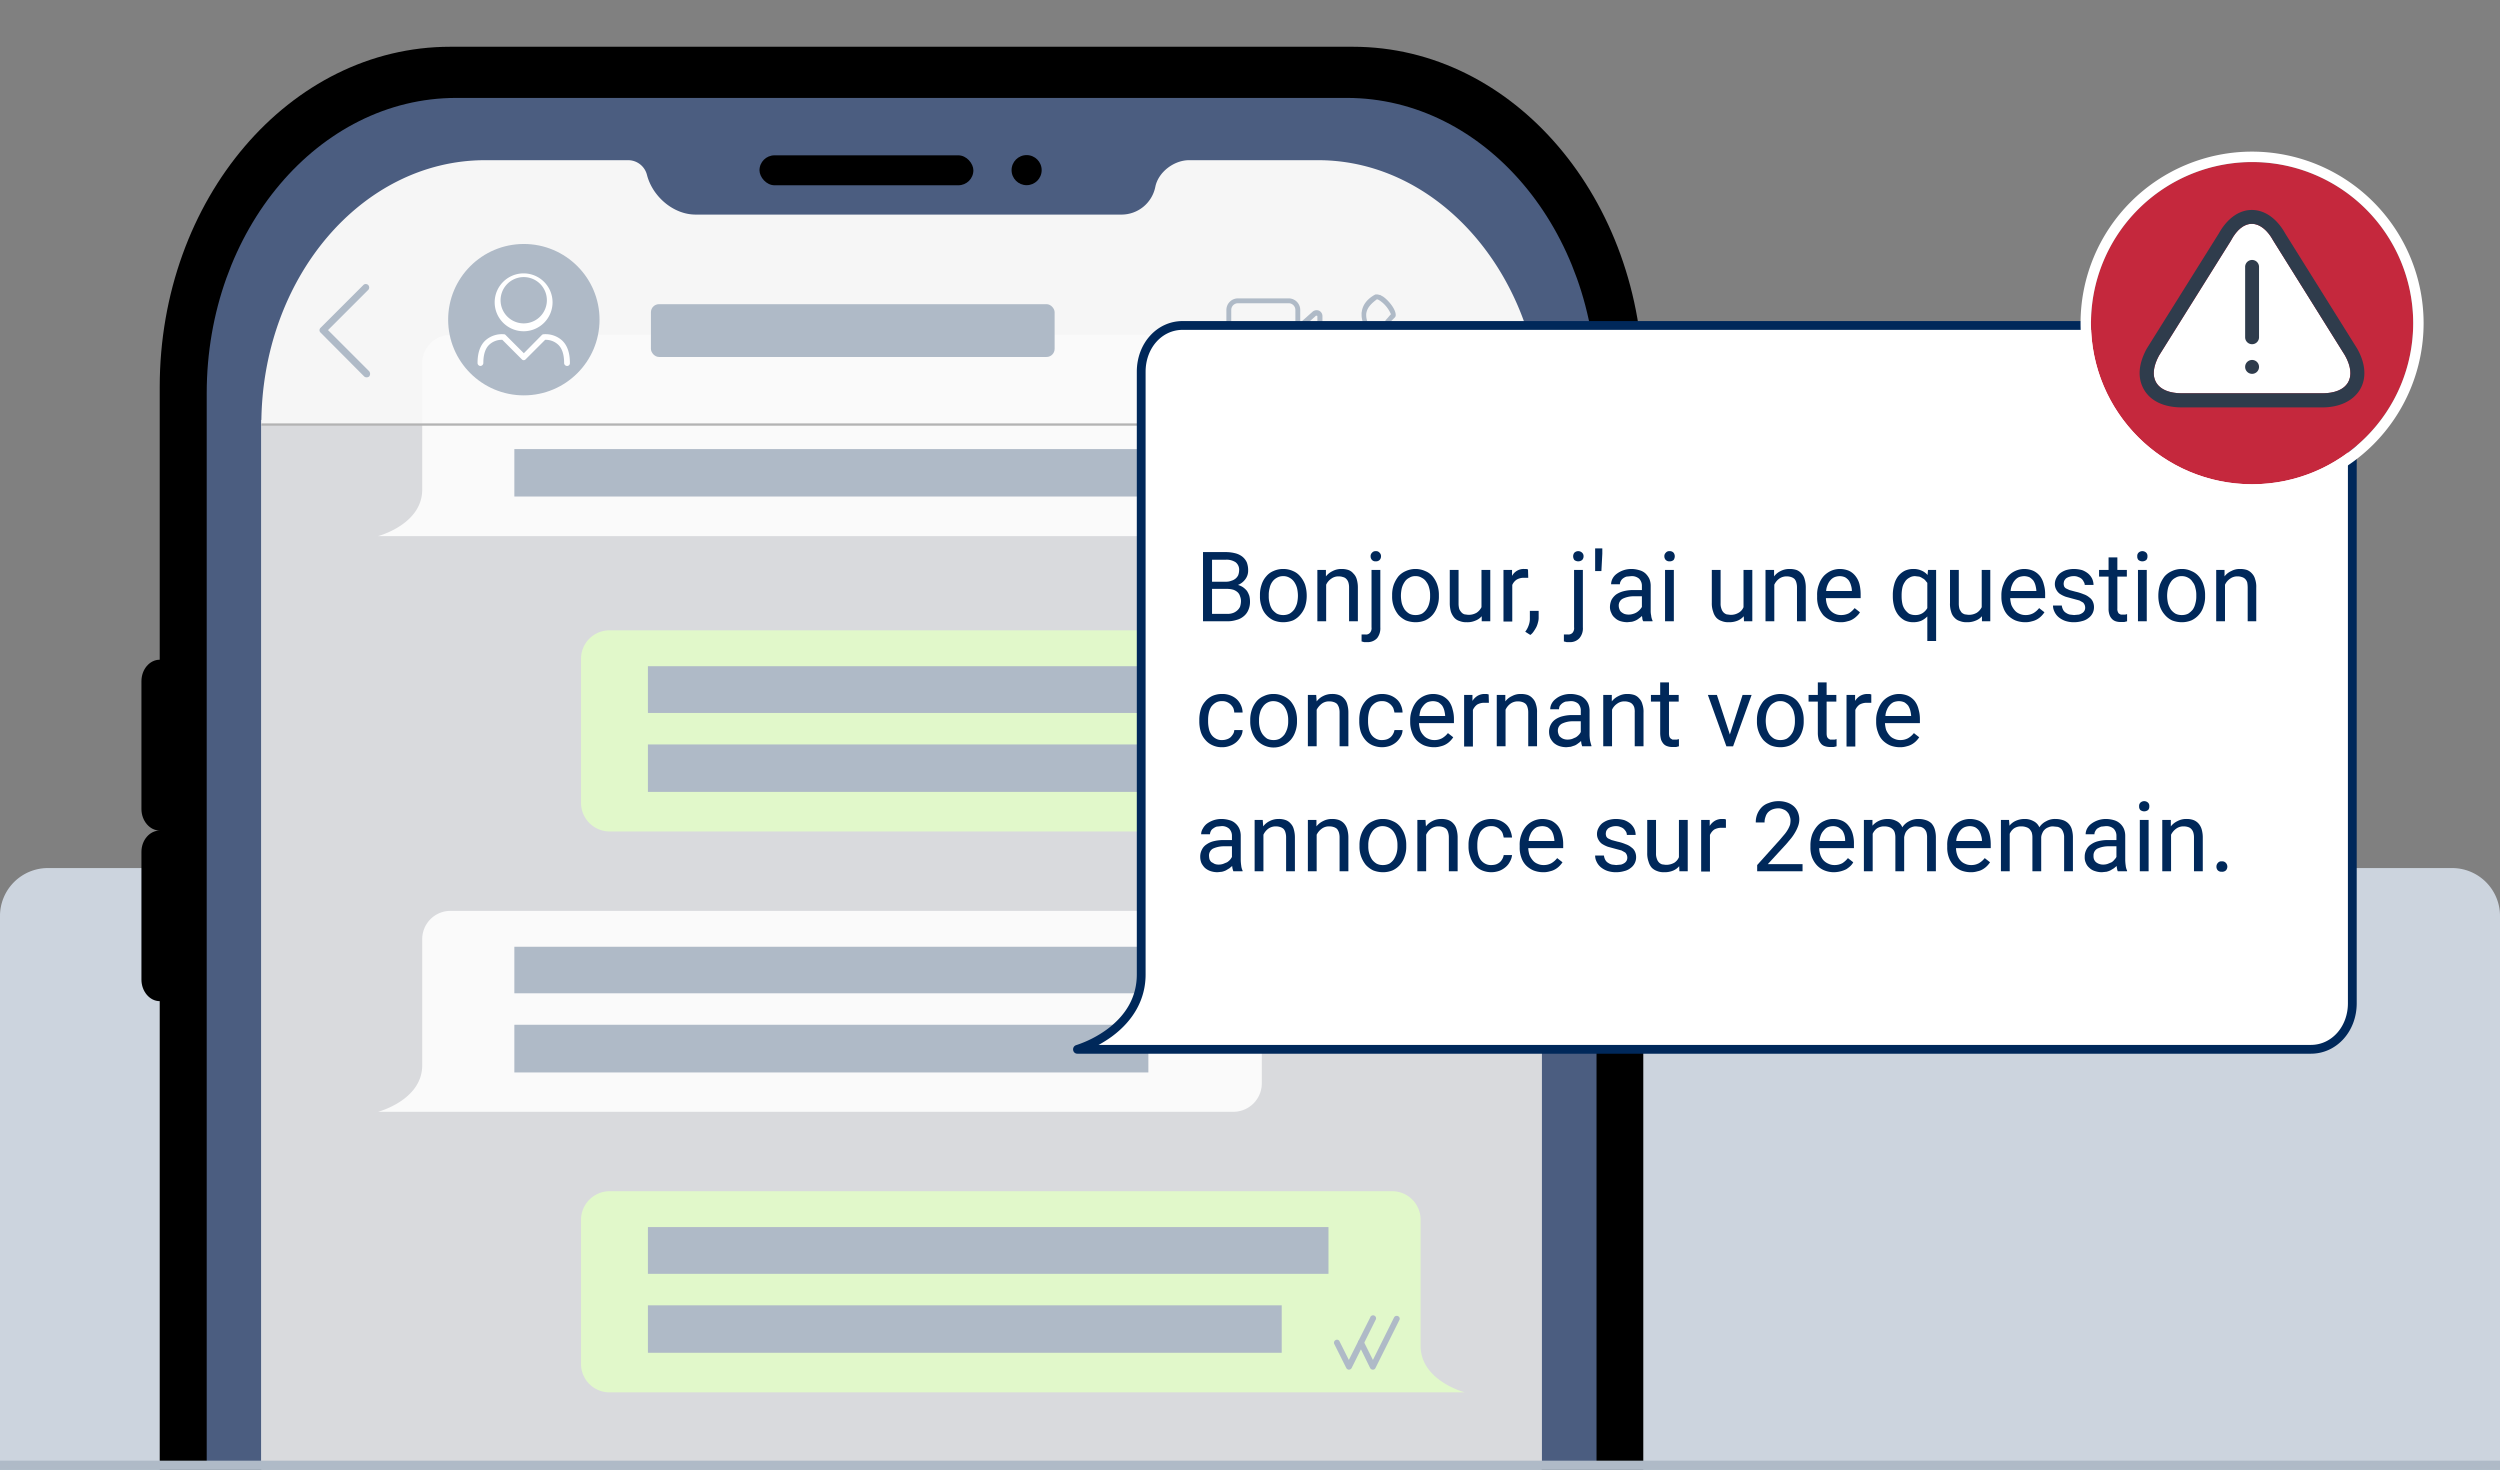 <svg id="Layer_1" data-name="Layer 1" xmlns="http://www.w3.org/2000/svg" viewBox="0 0 1080 635"><rect x="0" y="0" width="1080" height="635" fill="#808080" stroke="none"/><defs><style>.cls-1{fill:#ccd4de;}.cls-2{fill:#4b5d80;}.cls-3{fill:#f2f2f2;}.cls-4{fill:#f6f6f6;}.cls-5{fill:#d9dadd;}.cls-6{fill:#e1f8ca;}.cls-7{fill:#afbac7;}.cls-8{fill:#fafafa;}.cls-12,.cls-9{fill:#fff;}.cls-15,.cls-9{fill-rule:evenodd;}.cls-10{fill:none;}.cls-11{fill:#b3b3b3;}.cls-13{fill:#00285a;}.cls-14{fill:#c5283d;}.cls-15{fill:#2f3c4c;}</style></defs><path class="cls-1" d="M20.7,375H1059.3a20.7,20.7,0,0,1,20.7,20.7V635a0,0,0,0,1,0,0H0a0,0,0,0,1,0,0V395.7A20.7,20.7,0,0,1,20.7,375Z"/><path d="M709.9,635V423c4.4,0,8-4.2,8-9.3V294.3c0-5.2-3.6-9.3-8-9.3V167.2c0-81.2-56.1-147-125.4-147h-390C125.1,20.2,69,86,69,167.2V285c-4.3,0-7.9,4.1-7.9,9.3v55.2c0,5.1,3.6,9.3,7.9,9.3-4.3,0-7.9,4.1-7.9,9.2v55.2c0,5.1,3.6,9.3,7.9,9.3V635"/><path class="cls-2" d="M689.7,633V169.9c0-70.5-48.3-127.6-107.9-127.6H197.1c-59.5,0-107.8,57.1-107.8,127.6V633"/><rect x="328.1" y="67.1" width="92.4" height="12.94" rx="6.5"/><circle cx="443.5" cy="73.5" r="6.5"/><rect class="cls-3" x="112.9" y="181.4" width="553.1" height="451.6"/><path class="cls-4" d="M389.5,92.7h-89c-9.6,0-18.6-7.8-21-17.1a8.4,8.4,0,0,0-8.2-6.4H209.6c-53.4,0-96.7,51.1-96.7,114.3H666.1c0-62.9-43.6-114.3-96.7-114.3H513.7c-6.5,0-13.3,5.1-14.6,11.5a14.9,14.9,0,0,1-14.5,12H389.5"/><rect class="cls-5" x="112.9" y="183.4" width="553.1" height="451.58"/><path class="cls-6" d="M613.7,339.1V284.7a12.2,12.2,0,0,0-12.4-12.4H263.5A12.3,12.3,0,0,0,251,284.7v62.1a12.4,12.4,0,0,0,12.5,12.4H632.8S613.7,354.2,613.7,339.1Z"/><path class="cls-7" d="M573.9,287.8h-294V308h294Z"/><path class="cls-7" d="M553.7,321.6H279.9v20.5H553.7Z"/><path class="cls-7" d="M582.7,349.3a1.2,1.2,0,0,1-1.1-.7l-5.2-10.3a1.3,1.3,0,0,1,.6-1.7,1.2,1.2,0,0,1,1.7.5l4,8.1,9.2-18.4a1.3,1.3,0,0,1,2.3,1.2l-10.3,20.6A1.2,1.2,0,0,1,582.7,349.3Z"/><path class="cls-7" d="M593.1,349.3a1.2,1.2,0,0,1-1.2-.7l-5.1-10.3a1.2,1.2,0,0,1,.5-1.7,1.3,1.3,0,0,1,1.8.5l4,8.1,9.1-18.4a1.3,1.3,0,0,1,1.8-.5,1.2,1.2,0,0,1,.5,1.7l-10.3,20.6A1.1,1.1,0,0,1,593.1,349.3Z"/><path class="cls-6" d="M613.7,581.4V527a12.3,12.3,0,0,0-12.4-12.4H263.5A12.4,12.4,0,0,0,251,527v62.1a12.3,12.3,0,0,0,12.5,12.4H632.8S613.7,596.5,613.7,581.4Z"/><path class="cls-7" d="M573.9,530.1h-294v20.2h294Z"/><path class="cls-7" d="M553.7,563.9H279.9v20.5H553.7Z"/><path class="cls-7" d="M582.7,591.7a1.4,1.4,0,0,1-1.1-.7l-5.2-10.4a1.3,1.3,0,0,1,.6-1.7,1.2,1.2,0,0,1,1.7.6l4,8,9.2-18.3a1.3,1.3,0,1,1,2.3,1.1L583.9,591A1.4,1.4,0,0,1,582.7,591.7Z"/><path class="cls-7" d="M593.1,591.7a1.4,1.4,0,0,1-1.2-.7l-5.1-10.4a1.2,1.2,0,0,1,.5-1.7,1.3,1.3,0,0,1,1.8.6l4,8,9.1-18.3a1.3,1.3,0,0,1,1.8-.6,1.2,1.2,0,0,1,.5,1.7L594.2,591A1.2,1.2,0,0,1,593.1,591.7Z"/><path class="cls-8" d="M182.4,460.2V405.9a12.2,12.2,0,0,1,12.4-12.4H532.7a12.3,12.3,0,0,1,12.4,12.4v62a12.3,12.3,0,0,1-12.4,12.4H163.3S182.4,475.3,182.4,460.2Z"/><path class="cls-7" d="M516.2,409h-294v20.1h294Z"/><path class="cls-7" d="M496.1,442.7H222.2v20.6H496.1Z"/><path class="cls-8" d="M182.4,211.5V157.1a12.2,12.2,0,0,1,12.4-12.4H532.7a12.3,12.3,0,0,1,12.4,12.4v62.1a12.3,12.3,0,0,1-12.4,12.4H163.3S182.4,226.6,182.4,211.5Z"/><path class="cls-7" d="M496.1,194H222.2v20.5H496.1Z"/><circle class="cls-7" cx="226.3" cy="138.1" r="32.7"/><path class="cls-7" d="M158.4,163a1.5,1.5,0,0,1-1.1-.4l-18.8-18.9a1.4,1.4,0,0,1,0-2.1L157.1,123a1.5,1.5,0,0,1,2.1,2.1l-17.5,17.5,17.8,17.8a1.8,1.8,0,0,1,0,2.2A1.5,1.5,0,0,1,158.4,163Z"/><rect class="cls-7" x="281.2" y="131.4" width="174.4" height="22.81" rx="3.5"/><path class="cls-7" d="M569.8,134.2a2.7,2.7,0,0,0-2.7.4l-5.4,4.8v-5.5a5,5,0,0,0-5-5H534.8a5,5,0,0,0-5,5v18.3a5,5,0,0,0,5,5h21.9a5,5,0,0,0,5-5v-6.4l5.4,5.1a2.4,2.4,0,0,0,1.7.6,2,2,0,0,0,1-.2,2.4,2.4,0,0,0,1.5-2.3V136.5A2.6,2.6,0,0,0,569.8,134.2Zm-10.2,18a2.9,2.9,0,0,1-2.9,2.9H534.8a2.9,2.9,0,0,1-2.9-2.9V133.9a2.9,2.9,0,0,1,2.9-2.9h21.9a2.9,2.9,0,0,1,2.9,2.9Zm9.5-3.2a.5.5,0,0,1-.2.4h-.4l-6.4-6.1a.9.9,0,0,1-.3-.6.6.6,0,0,1,.3-.6l6.4-5.7h.4c.1,0,.2.1.2.3Z"/><path class="cls-7" d="M619.7,151.9v-.4l-.3-.7h0a.4.4,0,0,0-.1-.3,7,7,0,0,0-.8-1.4c-1.8-2.4-5.8-5.7-8.4-5.2l-.5.2-2,2.1c-1.1.3-2.8-.5-4.5-2l-.3-.3-.3-.3c-1.5-1.6-2.3-3.4-2-4.4l2.1-2.1.3-.5c.5-2.5-2.8-6.6-5.3-8.4l-1.4-.8h-.3l-.7-.2h-.5a1.3,1.3,0,0,0-.9.2c-3.2,1.8-5.1,4.3-5.5,7.2a3.7,3.7,0,0,0-.1,1.1v.3c0,2.9,1.5,6.1,4.4,9.8h0l.6.7.5.6a.3.3,0,0,1,.1.2,35,35,0,0,0,2.7,2.8h.1a35.8,35.8,0,0,0,2.9,2.7v.2l.6.4.8.6h0c3.7,2.9,6.9,4.3,9.8,4.3h1.5c2.9-.4,5.3-2.2,7.1-5.4a1.7,1.7,0,0,0,.3-1Zm-15.8,2h-.1l-.5-.4-.6-.4h-.1l-4.7-4.2a52.7,52.7,0,0,1-4.1-4.7h-.1l-.4-.5-.4-.6h0c-1.8-2.6-2.7-4.9-2.7-7v-.3c.2-2.9,2.4-4.8,4.6-6.5h0c.4,0,1.2.4,2.5,1.5a13.5,13.5,0,0,1,3.6,5l-.3.2c-.6.8-1.8,2.1-1.9,2.2s-.2.2-.2.4c-.8,2.1.9,4.9,2.9,7s5,3.7,7,3l.4-.3,2.4-2.1a11.3,11.3,0,0,1,5,3.6c1.1,1.2,1.5,2,1.5,2.4h0c-1.7,2.3-3.6,4.4-6.5,4.6h-.3A13.5,13.5,0,0,1,603.9,153.9Z"/><path class="cls-9" d="M226.3,143.1a12.5,12.5,0,1,1,12.4-12.4A12.5,12.5,0,0,1,226.3,143.1Zm18.7,15a1.3,1.3,0,0,1-1.3-1.3c0-3.7-.9-6.5-2.8-8.1a7.9,7.9,0,0,0-5.4-1.9l-8.4,8.4a1.1,1.1,0,0,1-1.7,0l-8.4-8.4a7.9,7.9,0,0,0-5.4,1.9c-1.9,1.6-2.8,4.4-2.8,8.1a1.3,1.3,0,0,1-1.3,1.3,1.3,1.3,0,0,1-1.2-1.3c0-4.5,1.2-7.9,3.7-10a10.7,10.7,0,0,1,7.7-2.4.9.9,0,0,1,.7.3l7.9,7.9,7.8-7.9a1.1,1.1,0,0,1,.7-.3,10.7,10.7,0,0,1,7.7,2.4c2.5,2.1,3.7,5.5,3.7,10A1.2,1.2,0,0,1,245,158.1Zm-28.7-27.4a10,10,0,1,1,19.9,0,10,10,0,0,1-19.9,0Z"/><rect class="cls-10" width="1080" height="635"/><rect class="cls-7" y="631" width="1080" height="4"/><rect class="cls-11" x="112.9" y="182.9" width="544.5" height="1"/><path class="cls-12" d="M493,421V160.6c0-11.3,7.8-20,17.9-20H998.3c10.1,0,17.9,8.7,17.9,20V433.4c0,11.2-7.8,19.9-17.9,19.9H465.4S493,445.3,493,421Z"/><path class="cls-13" d="M998.3,455.2H465.4a1.8,1.8,0,0,1-1.8-1.6,1.9,1.9,0,0,1,1.3-2.1,47.8,47.8,0,0,0,13.3-6.8c8.5-6.3,12.9-14.3,12.9-23.7V160.6c0-12.3,8.7-21.9,19.8-21.9H998.3c11.1,0,19.8,9.6,19.8,21.9V433.4C1018.1,445.6,1009.4,455.2,998.3,455.2Zm-523.7-3.8H998.3c9,0,16-7.9,16-18V160.6c0-10.2-7-18.1-16-18.1H510.9c-9,0-16,7.9-16,18.1V421c0,10.5-5.1,19.8-14.6,26.8A53.2,53.2,0,0,1,474.6,451.4Z"/><circle class="cls-14" cx="972.9" cy="139.6" r="69.6"/><path class="cls-12" d="M972.9,70a69.6,69.6,0,1,1-69.6,69.6A69.7,69.7,0,0,1,972.9,70m0-4.5a74.1,74.1,0,1,0,74.1,74.1,74.2,74.2,0,0,0-74.1-74.1Z"/><path class="cls-9" d="M1003.2,169.9c5.4,0,9.3-1.6,11.1-4.6s1.3-7.2-1.3-11.8l-31-49.6c-2.5-4.6-5.9-7.2-9.2-7.2s-6.5,2.5-9,7.2l-31.1,49.7c-2.5,4.6-3,8.7-1.2,11.7s5.7,4.6,11.1,4.6Z"/><path class="cls-15" d="M987.3,101l31,49.6c3.7,6.5,4.1,12.9,1.2,17.7s-8.7,7.7-16.3,7.7H942.6c-7.7,0-13.5-2.7-16.4-7.7s-2.4-11.1,1.2-17.7l31.1-49.7c3.7-6.6,8.8-10.2,14.3-10.2S983.6,94.3,987.3,101Zm15.9,68.9c5.4,0,9.3-1.6,11.1-4.6s1.3-7.2-1.3-11.8l-31-49.6c-2.5-4.6-5.9-7.2-9.2-7.2s-6.5,2.5-9,7.2l-31.1,49.7c-2.5,4.6-3,8.7-1.2,11.7s5.7,4.6,11.1,4.6Zm-30.3-57.6a3,3,0,0,0-3,3.1v30.3a3,3,0,0,0,6,0V115.4A3,3,0,0,0,972.9,112.3Zm-3,46.2a3,3,0,1,1,6,0,3,3,0,0,1-6,0Z"/><path class="cls-13" d="M519.7,268.4V238.5h9.8a17,17,0,0,1,4.1.5,8.3,8.3,0,0,1,3,1.4,6.9,6.9,0,0,1,2,2.5,9.7,9.7,0,0,1,.6,3.6,6.1,6.1,0,0,1-1.2,3.7,7.3,7.3,0,0,1-3.2,2.5,7.4,7.4,0,0,1,2.2,1,8.7,8.7,0,0,1,1.7,1.6,10.2,10.2,0,0,1,1,2.1,9.9,9.9,0,0,1,.3,2.4,8.7,8.7,0,0,1-.7,3.7,6.8,6.8,0,0,1-2,2.7,7.6,7.6,0,0,1-3.1,1.6,13.1,13.1,0,0,1-4.1.6Zm3.9-17.1h6a5.9,5.9,0,0,0,2.3-.4,5.1,5.1,0,0,0,1.8-.9,4.4,4.4,0,0,0,1.2-1.5,6.5,6.5,0,0,0,.4-2,4.1,4.1,0,0,0-1.5-3.6,7.1,7.1,0,0,0-4.3-1.1h-5.9Zm0,3.1v10.8h6.5a7.1,7.1,0,0,0,2.6-.4,5.4,5.4,0,0,0,1.8-1.1,4.8,4.8,0,0,0,1.2-1.6,8.5,8.5,0,0,0,.4-2.3,5.4,5.4,0,0,0-.4-2.2,3.7,3.7,0,0,0-1-1.7,5.4,5.4,0,0,0-1.8-1.1,9.5,9.5,0,0,0-2.6-.4Z"/><path class="cls-13" d="M544.3,257.1a13.3,13.3,0,0,1,.7-4.5,9.8,9.8,0,0,1,2-3.6,7.9,7.9,0,0,1,3.1-2.3,9.9,9.9,0,0,1,4.2-.9,10,10,0,0,1,4.3.9,7.9,7.9,0,0,1,3.1,2.3,11.7,11.7,0,0,1,2.1,3.6,16.3,16.3,0,0,1,.7,4.5v.5a15,15,0,0,1-.7,4.4,10.7,10.7,0,0,1-2.1,3.6,9.2,9.2,0,0,1-3.1,2.4,11.6,11.6,0,0,1-4.2.8,10.8,10.8,0,0,1-4.2-.8,9.6,9.6,0,0,1-3.2-2.4,9.1,9.1,0,0,1-2-3.6,12.3,12.3,0,0,1-.7-4.4Zm3.8.5a10.6,10.6,0,0,0,.4,3.1,7.6,7.6,0,0,0,1.1,2.6,8.6,8.6,0,0,0,2,1.8,6.1,6.1,0,0,0,2.8.6,6,6,0,0,0,2.7-.6,7,7,0,0,0,2-1.8,10.3,10.3,0,0,0,1.2-2.6,15.5,15.5,0,0,0,.4-3.1v-.5a15.5,15.5,0,0,0-.4-3.1,8.9,8.9,0,0,0-1.2-2.6,5.7,5.7,0,0,0-2-1.8,5.1,5.1,0,0,0-2.8-.7,5,5,0,0,0-2.7.7,5.7,5.7,0,0,0-2,1.8,6.8,6.8,0,0,0-1.1,2.6,10.6,10.6,0,0,0-.4,3.1Z"/><path class="cls-13" d="M572.8,246.2V249a8,8,0,0,1,2.9-2.3,7.9,7.9,0,0,1,3.8-.9,9.2,9.2,0,0,1,2.9.4,4.8,4.8,0,0,1,2.2,1.5,5.6,5.6,0,0,1,1.5,2.5,12.7,12.7,0,0,1,.5,3.7v14.5h-3.8V253.8a7.3,7.3,0,0,0-.3-2.2,3.8,3.8,0,0,0-.9-1.5,2.7,2.7,0,0,0-1.4-.8,5.4,5.4,0,0,0-1.9-.3,5.1,5.1,0,0,0-3.2,1,6.2,6.2,0,0,0-2.2,2.6v15.8h-3.8V246.2Z"/><path class="cls-13" d="M596.3,246.2V271a6.9,6.9,0,0,1-1.4,4.7,5.6,5.6,0,0,1-4.4,1.7h-1.2l-1.1-.3v-3h1.7a2.2,2.2,0,0,0,1.9-.7,3,3,0,0,0,.7-2.4V246.2Zm-4.2-5.9a2,2,0,0,1,.6-1.5,1.9,1.9,0,0,1,1.6-.7,1.9,1.9,0,0,1,1.7.7,2,2,0,0,1,.6,1.5,2.3,2.3,0,0,1-.6,1.6,2.2,2.2,0,0,1-1.7.6,2,2,0,0,1-1.6-.6A2.3,2.3,0,0,1,592.1,240.3Z"/><path class="cls-13" d="M601.4,257.1a13.3,13.3,0,0,1,.7-4.5,13.9,13.9,0,0,1,2-3.6,9,9,0,0,1,3.2-2.3,10.2,10.2,0,0,1,8.4,0,8.2,8.2,0,0,1,3.2,2.3,11.5,11.5,0,0,1,2,3.6,13.3,13.3,0,0,1,.7,4.5v.5a12.3,12.3,0,0,1-.7,4.4,10.5,10.5,0,0,1-2,3.6,9.6,9.6,0,0,1-3.2,2.4,10.8,10.8,0,0,1-4.2.8,11.6,11.6,0,0,1-4.2-.8,10.8,10.8,0,0,1-3.2-2.4,12.5,12.5,0,0,1-2-3.6,12.3,12.3,0,0,1-.7-4.4Zm3.8.5a15.5,15.5,0,0,0,.4,3.1,10.3,10.3,0,0,0,1.2,2.6,7,7,0,0,0,2,1.8,5.7,5.7,0,0,0,2.7.6,6.1,6.1,0,0,0,2.8-.6,6.6,6.6,0,0,0,1.9-1.8,7.7,7.7,0,0,0,1.2-2.6,10.6,10.6,0,0,0,.4-3.1v-.5a10.6,10.6,0,0,0-.4-3.1,6.9,6.9,0,0,0-1.2-2.6,4.9,4.9,0,0,0-2-1.8,4.7,4.7,0,0,0-2.7-.7,4.5,4.5,0,0,0-2.7.7,4.9,4.9,0,0,0-2,1.8,8.9,8.9,0,0,0-1.2,2.6,15.5,15.5,0,0,0-.4,3.1Z"/><path class="cls-13" d="M640.1,266.2a6.6,6.6,0,0,1-2.7,1.9,8.6,8.6,0,0,1-3.8.7,7.3,7.3,0,0,1-3-.5,4.9,4.9,0,0,1-2.3-1.4,8.1,8.1,0,0,1-1.5-2.6,13.5,13.5,0,0,1-.5-3.8V246.2h3.8v14.4a9,9,0,0,0,.3,2.5,5.6,5.6,0,0,0,1,1.5,2.9,2.9,0,0,0,1.3.8l1.5.2a6.8,6.8,0,0,0,3.7-.9,6.1,6.1,0,0,0,2.1-2.4V246.2h3.8v22.2h-3.7Z"/><path class="cls-13" d="M660.2,249.6h-1.8a6.1,6.1,0,0,0-3.2.8,5.3,5.3,0,0,0-1.9,2.3v15.8h-3.8V246.2h3.7v2.6a5.7,5.7,0,0,1,5.3-3h.9l.7.2Z"/><path class="cls-13" d="M664.7,266.9a6.9,6.9,0,0,1-.3,2,9.6,9.6,0,0,1-.7,2,17.4,17.4,0,0,1-1.1,1.8,5.7,5.7,0,0,1-1.5,1.6l-2.2-1.4a9.6,9.6,0,0,0,1.5-2.8,8.1,8.1,0,0,0,.5-3.1v-3.1h3.8Z"/><path class="cls-13" d="M683.8,246.2V271a6.5,6.5,0,0,1-1.5,4.7,5.4,5.4,0,0,1-4.3,1.7h-1.2l-1.2-.3v-3h1.8a2.4,2.4,0,0,0,1.9-.7,3,3,0,0,0,.7-2.4V246.2Zm-4.2-5.9a2.5,2.5,0,0,1,.5-1.5,2.4,2.4,0,0,1,3.4,0,2,2,0,0,1,.6,1.5,2.3,2.3,0,0,1-.6,1.6,2.7,2.7,0,0,1-3.4,0A2.8,2.8,0,0,1,679.6,240.3Z"/><path class="cls-13" d="M692.2,239.2l-.4,7.5h-2.7v-9.8h3.1Z"/><path class="cls-13" d="M709.9,268.4a3,3,0,0,1-.4-1,5.1,5.1,0,0,0-.2-1.3,6.3,6.3,0,0,1-1.2,1,6.7,6.7,0,0,1-1.4.9,8.5,8.5,0,0,1-1.7.6l-2,.2a10.6,10.6,0,0,1-3.1-.5,5.9,5.9,0,0,1-2.3-1.4,5.1,5.1,0,0,1-1.5-2.1,5.5,5.5,0,0,1-.6-2.6,7.8,7.8,0,0,1,.7-3.1,7.4,7.4,0,0,1,2-2.3,10.4,10.4,0,0,1,3.2-1.4,17,17,0,0,1,4.1-.5h3.8v-1.7a4.4,4.4,0,0,0-1.2-3.2,4.8,4.8,0,0,0-3.5-1.1l-2,.2a5.3,5.3,0,0,0-1.5.8,3.1,3.1,0,0,0-.9,1.1,2.5,2.5,0,0,0-.4,1.4H696a5.3,5.3,0,0,1,.6-2.4,6,6,0,0,1,1.8-2.1,10.6,10.6,0,0,1,2.8-1.5,10.5,10.5,0,0,1,3.6-.6,11.4,11.4,0,0,1,3.3.5,6.3,6.3,0,0,1,2.7,1.4,8.1,8.1,0,0,1,1.7,2.3,7.9,7.9,0,0,1,.6,3.2v10.4a9.3,9.3,0,0,0,.2,2.3,6.4,6.4,0,0,0,.6,2.2v.3Zm-6.3-2.9a5.8,5.8,0,0,0,1.9-.3,5.9,5.9,0,0,0,1.6-.7,7.1,7.1,0,0,0,2.2-2.3v-4.6h-3.2a11,11,0,0,0-5,1,3.3,3.3,0,0,0-1.8,3.1,4,4,0,0,0,.3,1.5,2.5,2.5,0,0,0,.8,1.2,5.7,5.7,0,0,0,1.3.8A5.8,5.8,0,0,0,703.6,265.5Z"/><path class="cls-13" d="M719,240.3a2,2,0,0,1,.6-1.5,1.9,1.9,0,0,1,1.7-.7,2.1,2.1,0,0,1,1.7.7,2.5,2.5,0,0,1,.5,1.5,2.8,2.8,0,0,1-.5,1.6,2.4,2.4,0,0,1-1.7.6,2.2,2.2,0,0,1-1.7-.6A2.3,2.3,0,0,1,719,240.3Zm4.1,28.1h-3.8V246.2h3.8Z"/><path class="cls-13" d="M753.3,266.2a7,7,0,0,1-2.6,1.9,9.4,9.4,0,0,1-3.9.7,7.3,7.3,0,0,1-3-.5,5.5,5.5,0,0,1-2.3-1.4,6.5,6.5,0,0,1-1.4-2.6,10.4,10.4,0,0,1-.6-3.8V246.2h3.8v14.4a6.2,6.2,0,0,0,.4,2.5,3.8,3.8,0,0,0,.9,1.5,3.5,3.5,0,0,0,1.3.8l1.5.2a6.5,6.5,0,0,0,3.7-.9,4.9,4.9,0,0,0,2.1-2.4V246.2H757v22.2h-3.6Z"/><path class="cls-13" d="M766.4,246.2V249a7.7,7.7,0,0,1,2.8-2.3,8.2,8.2,0,0,1,3.8-.9,9.5,9.5,0,0,1,3,.4,5.4,5.4,0,0,1,2.2,1.5,5.5,5.5,0,0,1,1.4,2.5,12.7,12.7,0,0,1,.5,3.7v14.5h-3.8V253.8a7.3,7.3,0,0,0-.3-2.2,3.6,3.6,0,0,0-.8-1.5,3.9,3.9,0,0,0-1.4-.8,5.8,5.8,0,0,0-1.9-.3,5.4,5.4,0,0,0-3.3,1,6.7,6.7,0,0,0-2.1,2.6v15.8h-3.8V246.2Z"/><path class="cls-13" d="M795.1,268.8a10.7,10.7,0,0,1-4.1-.8,9.6,9.6,0,0,1-3.3-2.2,12.7,12.7,0,0,1-2-3.4,12.1,12.1,0,0,1-.7-4.3v-.9a12.1,12.1,0,0,1,.8-4.8,10.7,10.7,0,0,1,2.1-3.6,10.4,10.4,0,0,1,3.1-2.2,9.5,9.5,0,0,1,3.7-.8,10.3,10.3,0,0,1,4.1.8,7.9,7.9,0,0,1,2.8,2.3,9.5,9.5,0,0,1,1.7,3.5,18.8,18.8,0,0,1,.5,4.3v1.7h-15a9.3,9.3,0,0,0,.5,2.9,6.5,6.5,0,0,0,1.3,2.3,5.9,5.9,0,0,0,2,1.5,6.1,6.1,0,0,0,2.8.6,7.4,7.4,0,0,0,3.4-.8,10,10,0,0,0,2.4-2.2l2.3,1.8a6.5,6.5,0,0,1-1.3,1.6,8.6,8.6,0,0,1-1.8,1.4,6.9,6.9,0,0,1-2.3.9A9.1,9.1,0,0,1,795.1,268.8Zm-.4-19.9a6.5,6.5,0,0,0-2.1.4,4.6,4.6,0,0,0-1.8,1.3,6.2,6.2,0,0,0-1.2,1.9,7.7,7.7,0,0,0-.7,2.8H800V255a7.8,7.8,0,0,0-.4-2.2,7.2,7.2,0,0,0-.9-2,5.6,5.6,0,0,0-1.6-1.4A5.7,5.7,0,0,0,794.7,248.9Z"/><path class="cls-13" d="M817.7,257.1a16.5,16.5,0,0,1,.6-4.6,10,10,0,0,1,1.7-3.6,8.9,8.9,0,0,1,2.8-2.3,8.7,8.7,0,0,1,3.7-.8,8.3,8.3,0,0,1,3.6.7,7,7,0,0,1,2.6,1.9l.2-2.2h3.5v30.7h-3.8V266.3a8.8,8.8,0,0,1-2.7,1.9,9,9,0,0,1-3.4.6,8.4,8.4,0,0,1-3.7-.8,9.2,9.2,0,0,1-2.8-2.4,10.4,10.4,0,0,1-1.7-3.5,16.3,16.3,0,0,1-.6-4.5Zm3.8.5a15.5,15.5,0,0,0,.3,3.1,6.8,6.8,0,0,0,1.1,2.6,7.7,7.7,0,0,0,1.8,1.8,6,6,0,0,0,2.7.6,5.7,5.7,0,0,0,3.1-.8,6.3,6.3,0,0,0,2.1-2.2V251.8l-.9-1.1a3.4,3.4,0,0,0-1.2-.9,4.6,4.6,0,0,0-1.4-.7l-1.7-.2a4.4,4.4,0,0,0-2.6.7,4.7,4.7,0,0,0-1.9,1.8,6.8,6.8,0,0,0-1.1,2.6,15.5,15.5,0,0,0-.3,3.1Z"/><path class="cls-13" d="M856.2,266.2a6.6,6.6,0,0,1-2.7,1.9,8.9,8.9,0,0,1-3.8.7,7.3,7.3,0,0,1-3-.5,4.9,4.9,0,0,1-2.3-1.4,5.6,5.6,0,0,1-1.5-2.6,10.6,10.6,0,0,1-.5-3.8V246.2h3.8v14.4a9,9,0,0,0,.3,2.5,9.9,9.9,0,0,0,.9,1.5,3.9,3.9,0,0,0,1.4.8l1.5.2a6.8,6.8,0,0,0,3.7-.9,6.1,6.1,0,0,0,2.1-2.4V246.2h3.7v22.2h-3.6Z"/><path class="cls-13" d="M874.8,268.8a11.6,11.6,0,0,1-4.2-.8,10.2,10.2,0,0,1-3.2-2.2,9,9,0,0,1-2-3.4,12.2,12.2,0,0,1-.8-4.3v-.9a12.1,12.1,0,0,1,.9-4.8,10.7,10.7,0,0,1,2.1-3.6,9.5,9.5,0,0,1,6.7-3,10,10,0,0,1,4.1.8,8.2,8.2,0,0,1,2.9,2.3,9.4,9.4,0,0,1,1.6,3.5,14.4,14.4,0,0,1,.6,4.3v1.7H868.4a13.5,13.5,0,0,0,.5,2.9,8.8,8.8,0,0,0,1.4,2.3,5,5,0,0,0,2,1.5,6,6,0,0,0,2.7.6,6.8,6.8,0,0,0,3.4-.8,8.8,8.8,0,0,0,2.5-2.2l2.3,1.8a10.1,10.1,0,0,1-1.3,1.6,8.6,8.6,0,0,1-1.8,1.4,7.9,7.9,0,0,1-2.3.9A9.5,9.5,0,0,1,874.8,268.8Zm-.5-19.9a7.8,7.8,0,0,0-2.1.4,5.2,5.2,0,0,0-1.7,1.3,6.2,6.2,0,0,0-1.2,1.9,7.7,7.7,0,0,0-.7,2.8h11.1V255a14.3,14.3,0,0,0-.4-2.2,7.2,7.2,0,0,0-.9-2,7.3,7.3,0,0,0-1.6-1.4A6.2,6.2,0,0,0,874.3,248.9Z"/><path class="cls-13" d="M900.8,262.5a3.6,3.6,0,0,0-.2-1.1,3.4,3.4,0,0,0-.7-1.1l-1.6-.9-2.6-.7-3.3-.9a12.6,12.6,0,0,1-2.6-1.3,5.2,5.2,0,0,1-1.5-1.8,4.8,4.8,0,0,1-.6-2.4,5.4,5.4,0,0,1,.6-2.5,6.5,6.5,0,0,1,1.6-2.1,9.2,9.2,0,0,1,2.6-1.4,12.1,12.1,0,0,1,3.4-.5,13.6,13.6,0,0,1,3.6.5,9.3,9.3,0,0,1,2.6,1.5,6.9,6.9,0,0,1,1.7,2.2,6.6,6.6,0,0,1,.6,2.7h-3.8a2.2,2.2,0,0,0-.4-1.3,3.8,3.8,0,0,0-.9-1.3,3.7,3.7,0,0,0-1.4-.8,4.2,4.2,0,0,0-2-.4,5.6,5.6,0,0,0-2,.3,4.6,4.6,0,0,0-1.4.7,4.4,4.4,0,0,0-.8,1.1,5,5,0,0,0-.2,1.2,3.6,3.6,0,0,0,.2,1.1,2.2,2.2,0,0,0,.8.9l1.5.7,2.6.7a20.8,20.8,0,0,1,3.5,1.1,7.4,7.4,0,0,1,2.5,1.4,4.3,4.3,0,0,1,1.5,1.8,5.6,5.6,0,0,1,.5,2.3,5.7,5.7,0,0,1-2.4,4.8,6.8,6.8,0,0,1-2.7,1.3,12.3,12.3,0,0,1-3.5.5,11.4,11.4,0,0,1-3.9-.6,9.4,9.4,0,0,1-2.8-1.6,6.9,6.9,0,0,1-1.8-2.4,5.8,5.8,0,0,1-.6-2.6h3.8a5.3,5.3,0,0,0,.6,1.9,3.3,3.3,0,0,0,1.3,1.3,4.6,4.6,0,0,0,1.6.7l1.8.2,2.1-.2a5.2,5.2,0,0,0,1.5-.7,2.8,2.8,0,0,0,.9-1A2.8,2.8,0,0,0,900.8,262.5Z"/><path class="cls-13" d="M914.7,240.8v5.4h4.1v2.9h-4.1v13.8a3,3,0,0,0,.2,1.4,2.2,2.2,0,0,0,.5.8l.8.4h1.9l.8-.2v3.1l-1.2.3H916a6.4,6.4,0,0,1-2-.3,3.9,3.9,0,0,1-1.6-1,4.6,4.6,0,0,1-1.1-1.8,7.9,7.9,0,0,1-.4-2.8V249.1h-4.1v-2.9h4.1v-5.4Z"/><path class="cls-13" d="M923.3,240.3a2,2,0,0,1,.5-1.5,2.4,2.4,0,0,1,3.4,0,2,2,0,0,1,.5,1.5,2.2,2.2,0,0,1-.5,1.6,2.7,2.7,0,0,1-3.4,0A2.2,2.2,0,0,1,923.3,240.3Zm4.1,28.1h-3.8V246.2h3.8Z"/><path class="cls-13" d="M932.4,257.1a16.3,16.3,0,0,1,.7-4.5,13.9,13.9,0,0,1,2-3.6,9,9,0,0,1,3.2-2.3,9.9,9.9,0,0,1,4.2-.9,9.3,9.3,0,0,1,4.2.9,8.2,8.2,0,0,1,3.2,2.3,9.8,9.8,0,0,1,2,3.6,13.3,13.3,0,0,1,.7,4.5v.5a12.3,12.3,0,0,1-.7,4.4,9.1,9.1,0,0,1-2,3.6,9.6,9.6,0,0,1-3.2,2.4,10.8,10.8,0,0,1-4.2.8,11.6,11.6,0,0,1-4.2-.8,9.2,9.2,0,0,1-3.1-2.4,10.7,10.7,0,0,1-2.1-3.6,15,15,0,0,1-.7-4.4Zm3.8.5a15.5,15.5,0,0,0,.4,3.1,10.3,10.3,0,0,0,1.2,2.6,7,7,0,0,0,2,1.8,6,6,0,0,0,2.7.6,6.1,6.1,0,0,0,2.8-.6,8.6,8.6,0,0,0,2-1.8,7.6,7.6,0,0,0,1.1-2.6,10.6,10.6,0,0,0,.4-3.1v-.5a10.6,10.6,0,0,0-.4-3.1,5.7,5.7,0,0,0-1.2-2.6,4.7,4.7,0,0,0-1.9-1.8,5.3,5.3,0,0,0-2.8-.7,4.7,4.7,0,0,0-2.7.7,4.9,4.9,0,0,0-2,1.8,8.9,8.9,0,0,0-1.2,2.6,15.5,15.5,0,0,0-.4,3.1Z"/><path class="cls-13" d="M961,246.2V249a7.3,7.3,0,0,1,2.9-2.3,7.5,7.5,0,0,1,3.7-.9,9.5,9.5,0,0,1,3,.4,5.4,5.4,0,0,1,2.2,1.5,5.5,5.5,0,0,1,1.4,2.5,10,10,0,0,1,.5,3.7v14.5H971V253.8a13.8,13.8,0,0,0-.2-2.2,3.8,3.8,0,0,0-.9-1.5,3.2,3.2,0,0,0-1.4-.8,5.4,5.4,0,0,0-1.9-.3,5.1,5.1,0,0,0-3.2,1,6.2,6.2,0,0,0-2.2,2.6v15.8h-3.8V246.2Z"/><path class="cls-13" d="M528,319.7a5.8,5.8,0,0,0,1.9-.3,4.6,4.6,0,0,0,1.7-.9,7.6,7.6,0,0,0,1.1-1.4,3.4,3.4,0,0,0,.5-1.7h3.6a5.7,5.7,0,0,1-.8,2.8,8.8,8.8,0,0,1-1.9,2.4,8.5,8.5,0,0,1-2.8,1.6,8.8,8.8,0,0,1-3.3.6,9.4,9.4,0,0,1-4.3-.9,8.3,8.3,0,0,1-3.1-2.4,9.2,9.2,0,0,1-1.9-3.5,15.4,15.4,0,0,1-.6-4.3v-.8a15.4,15.4,0,0,1,.6-4.3,9.2,9.2,0,0,1,1.9-3.5,8.9,8.9,0,0,1,3-2.4,10.2,10.2,0,0,1,4.4-.9,9.5,9.5,0,0,1,3.5.6,8.8,8.8,0,0,1,2.8,1.7,8.1,8.1,0,0,1,1.8,2.6,7.8,7.8,0,0,1,.7,3.1h-3.6a6.5,6.5,0,0,0-.4-1.9,5.8,5.8,0,0,0-1.1-1.5,5.7,5.7,0,0,0-1.6-1.1,4.6,4.6,0,0,0-2.1-.4,5,5,0,0,0-2.9.7,6.6,6.6,0,0,0-1.9,1.8,8.2,8.2,0,0,0-1,2.6,14.3,14.3,0,0,0-.3,2.9v.8a13.6,13.6,0,0,0,.3,2.9,7.4,7.4,0,0,0,1,2.6,5.5,5.5,0,0,0,1.9,1.8A5,5,0,0,0,528,319.7Z"/><path class="cls-13" d="M540.1,311.1a13.3,13.3,0,0,1,.7-4.5,11.5,11.5,0,0,1,2-3.6,8.2,8.2,0,0,1,3.2-2.3,9.3,9.3,0,0,1,4.2-.9,9.9,9.9,0,0,1,4.2.9,9,9,0,0,1,3.2,2.3,11.5,11.5,0,0,1,2,3.6,13.3,13.3,0,0,1,.7,4.5v.5a12.3,12.3,0,0,1-.7,4.4,10.5,10.5,0,0,1-2,3.6,9.9,9.9,0,0,1-14.8,0,10.5,10.5,0,0,1-2-3.6,12.3,12.3,0,0,1-.7-4.4Zm3.8.5a10.6,10.6,0,0,0,.4,3.1,7.7,7.7,0,0,0,1.2,2.6,8.1,8.1,0,0,0,1.9,1.8,6.1,6.1,0,0,0,2.8.6,5.7,5.7,0,0,0,2.7-.6,7,7,0,0,0,2-1.8,10.3,10.3,0,0,0,1.2-2.6,10.6,10.6,0,0,0,.4-3.1v-.5a10.6,10.6,0,0,0-.4-3.1,8.9,8.9,0,0,0-1.2-2.6,5.8,5.8,0,0,0-4.7-2.5,5.1,5.1,0,0,0-2.8.7,5.4,5.4,0,0,0-1.9,1.8,6.9,6.9,0,0,0-1.2,2.6,10.6,10.6,0,0,0-.4,3.1Z"/><path class="cls-13" d="M568.6,300.2l.2,2.8a7.7,7.7,0,0,1,2.8-2.3,8.2,8.2,0,0,1,3.8-.9,8.5,8.5,0,0,1,2.9.4,5.1,5.1,0,0,1,2.3,1.5,5.5,5.5,0,0,1,1.4,2.5,12.7,12.7,0,0,1,.5,3.7v14.5h-3.8V307.8a7.3,7.3,0,0,0-.3-2.2,5.3,5.3,0,0,0-.8-1.5,3.9,3.9,0,0,0-1.4-.8,5.8,5.8,0,0,0-1.9-.3,5.2,5.2,0,0,0-3.3,1,8,8,0,0,0-2.2,2.6v15.8H565V300.2Z"/><path class="cls-13" d="M597.1,319.7a6.9,6.9,0,0,0,2-.3,5.1,5.1,0,0,0,1.6-.9,4.9,4.9,0,0,0,1.1-1.4,4.9,4.9,0,0,0,.6-1.7h3.5a5.7,5.7,0,0,1-.8,2.8,8.8,8.8,0,0,1-1.9,2.4,9.2,9.2,0,0,1-2.7,1.6,10.4,10.4,0,0,1-7.7-.3,8.3,8.3,0,0,1-3.1-2.4,10.8,10.8,0,0,1-1.9-3.5,15.4,15.4,0,0,1-.6-4.3v-.8a15.4,15.4,0,0,1,.6-4.3,10.8,10.8,0,0,1,1.9-3.5,8.3,8.3,0,0,1,3.1-2.4,10.6,10.6,0,0,1,7.8-.3,8.8,8.8,0,0,1,2.8,1.7,6.8,6.8,0,0,1,1.8,2.6,7.8,7.8,0,0,1,.7,3.1h-3.5a13.3,13.3,0,0,0-.5-1.9,5.8,5.8,0,0,0-1.1-1.5,5.7,5.7,0,0,0-1.6-1.1,4.6,4.6,0,0,0-2.1-.4,5.2,5.2,0,0,0-2.9.7,6.6,6.6,0,0,0-1.9,1.8,8.2,8.2,0,0,0-1,2.6,14.3,14.3,0,0,0-.3,2.9v.8a13.6,13.6,0,0,0,.3,2.9,7.4,7.4,0,0,0,1,2.6,5.5,5.5,0,0,0,1.9,1.8A5,5,0,0,0,597.1,319.7Z"/><path class="cls-13" d="M619.4,322.8a11.6,11.6,0,0,1-4.2-.8,10.2,10.2,0,0,1-3.2-2.2,9,9,0,0,1-2-3.4,12.2,12.2,0,0,1-.8-4.3v-.9a12.1,12.1,0,0,1,.9-4.8,10.7,10.7,0,0,1,2.1-3.6,9.5,9.5,0,0,1,6.7-3,10,10,0,0,1,4.1.8,8.2,8.2,0,0,1,2.9,2.3,9.4,9.4,0,0,1,1.6,3.5,14.4,14.4,0,0,1,.6,4.3v1.7H613a13.5,13.5,0,0,0,.5,2.9,6.8,6.8,0,0,0,1.4,2.3,5,5,0,0,0,2,1.5,6,6,0,0,0,2.7.6,6.8,6.8,0,0,0,3.4-.8,8.8,8.8,0,0,0,2.5-2.2l2.3,1.8a10.1,10.1,0,0,1-1.3,1.6,8.6,8.6,0,0,1-1.8,1.4,7.9,7.9,0,0,1-2.3.9A9.5,9.5,0,0,1,619.4,322.8Zm-.5-19.9a7.8,7.8,0,0,0-2.1.4,5.2,5.2,0,0,0-1.7,1.3,9.1,9.1,0,0,0-1.3,1.9,10.6,10.6,0,0,0-.6,2.8h11.1V309a14.3,14.3,0,0,0-.4-2.2,7.2,7.2,0,0,0-.9-2,7.3,7.3,0,0,0-1.6-1.4A6.2,6.2,0,0,0,618.9,302.9Z"/><path class="cls-13" d="M643.2,303.6h-1.9a6.1,6.1,0,0,0-3.2.8,5.8,5.8,0,0,0-1.8,2.3v15.8h-3.8V300.2h3.6v2.6a6.6,6.6,0,0,1,2.2-2.2,5.9,5.9,0,0,1,3.1-.8h.9l.8.2Z"/><path class="cls-13" d="M650.3,300.2V303a7.3,7.3,0,0,1,2.9-2.3,7.5,7.5,0,0,1,3.7-.9,9.5,9.5,0,0,1,3,.4,5.4,5.4,0,0,1,2.2,1.5,5.5,5.5,0,0,1,1.4,2.5,10,10,0,0,1,.5,3.7v14.5h-3.8V307.8a7.3,7.3,0,0,0-.3-2.2,3.6,3.6,0,0,0-.8-1.5,3.9,3.9,0,0,0-1.4-.8,5.8,5.8,0,0,0-1.9-.3,5.4,5.4,0,0,0-3.3,1,6.7,6.7,0,0,0-2.1,2.6v15.8h-3.8V300.2Z"/><path class="cls-13" d="M683.5,322.4l-.3-1c-.1-.5-.1-.9-.2-1.3a6.3,6.3,0,0,1-1.2,1,6.7,6.7,0,0,1-1.4.9l-1.8.6-1.9.2a10.1,10.1,0,0,1-3.1-.5,7.2,7.2,0,0,1-2.4-1.4,8,8,0,0,1-1.5-2.1,7.1,7.1,0,0,1-.5-2.6,6.4,6.4,0,0,1,.7-3.1,6.3,6.3,0,0,1,2-2.3,9.4,9.4,0,0,1,3.2-1.4,17,17,0,0,1,4.1-.5h3.7v-1.7a4.3,4.3,0,0,0-1.1-3.2,4.8,4.8,0,0,0-3.5-1.1l-2,.2a5.3,5.3,0,0,0-1.5.8,5.2,5.2,0,0,0-1,1.1,3.5,3.5,0,0,0-.3,1.4h-3.8a5.3,5.3,0,0,1,.6-2.4,6,6,0,0,1,1.8-2.1,8.7,8.7,0,0,1,2.7-1.5,10.6,10.6,0,0,1,3.7-.6,11.4,11.4,0,0,1,3.3.5,6,6,0,0,1,2.6,1.4,6.6,6.6,0,0,1,1.7,2.3,7.9,7.9,0,0,1,.6,3.2v10.4a19.5,19.5,0,0,0,.2,2.3,21.8,21.8,0,0,0,.6,2.2v.3Zm-6.3-2.9a6.4,6.4,0,0,0,2-.3l1.6-.7a6.9,6.9,0,0,0,1.3-1.1,4.2,4.2,0,0,0,.8-1.2v-4.6h-3.1a10.7,10.7,0,0,0-5,1,3.3,3.3,0,0,0-1.8,3.1,4,4,0,0,0,.3,1.5,2,2,0,0,0,.8,1.2,4.1,4.1,0,0,0,1.3.8A4.8,4.8,0,0,0,677.2,319.5Z"/><path class="cls-13" d="M696.3,300.2V303a8,8,0,0,1,2.9-2.3,7.8,7.8,0,0,1,3.7-.9,9.5,9.5,0,0,1,3,.4,4.8,4.8,0,0,1,2.2,1.5,5.5,5.5,0,0,1,1.4,2.5,10,10,0,0,1,.5,3.7v14.5h-3.8V307.8a7.5,7.5,0,0,0-.2-2.2,3.8,3.8,0,0,0-.9-1.5,3.2,3.2,0,0,0-1.4-.8,5.4,5.4,0,0,0-1.9-.3,5.1,5.1,0,0,0-3.2,1,6.2,6.2,0,0,0-2.2,2.6v15.8h-3.8V300.2Z"/><path class="cls-13" d="M721,294.8v5.4h4.2v2.9H721v13.8a5.2,5.2,0,0,0,.2,1.4,2.4,2.4,0,0,0,.6.8l.7.4h1.9l.9-.2v3.1l-1.2.3h-1.8a5.8,5.8,0,0,1-1.9-.3,3.7,3.7,0,0,1-1.7-1,6.1,6.1,0,0,1-1.1-1.8,11.1,11.1,0,0,1-.4-2.8V303.1h-4v-2.9h4v-5.4Z"/><path class="cls-13" d="M747.3,317.3l5.5-17.1h3.9l-8,22.2h-2.9l-8-22.2h3.9Z"/><path class="cls-13" d="M759,311.1a13.3,13.3,0,0,1,.7-4.5,13.9,13.9,0,0,1,2-3.6,9,9,0,0,1,3.2-2.3,10.3,10.3,0,0,1,8.4,0,8.2,8.2,0,0,1,3.2,2.3,11.5,11.5,0,0,1,2,3.6,13.3,13.3,0,0,1,.7,4.5v.5a12.3,12.3,0,0,1-.7,4.4,10.5,10.5,0,0,1-2,3.6,9.6,9.6,0,0,1-3.2,2.4,10.8,10.8,0,0,1-4.2.8,11.6,11.6,0,0,1-4.2-.8,10.8,10.8,0,0,1-3.2-2.4,12.5,12.5,0,0,1-2-3.6,12.3,12.3,0,0,1-.7-4.4Zm3.8.5a15.5,15.5,0,0,0,.4,3.1,10.3,10.3,0,0,0,1.2,2.6,7,7,0,0,0,2,1.8,5.7,5.7,0,0,0,2.7.6,6.1,6.1,0,0,0,2.8-.6,6.6,6.6,0,0,0,1.9-1.8,6.2,6.2,0,0,0,1.2-2.6,10.6,10.6,0,0,0,.4-3.1v-.5a10.6,10.6,0,0,0-.4-3.1,5.7,5.7,0,0,0-1.2-2.6,4.9,4.9,0,0,0-2-1.8,4.7,4.7,0,0,0-2.7-.7,4.5,4.5,0,0,0-2.7.7,4.9,4.9,0,0,0-2,1.8,8.9,8.9,0,0,0-1.2,2.6,15.5,15.5,0,0,0-.4,3.1Z"/><path class="cls-13" d="M789.1,294.8v5.4h4.2v2.9h-4.2v13.8a5.2,5.2,0,0,0,.2,1.4,2.4,2.4,0,0,0,.6.8l.7.4h2l.8-.2v3.1l-1.2.3h-1.7a6.4,6.4,0,0,1-2-.3,3.7,3.7,0,0,1-1.7-1,6.1,6.1,0,0,1-1.1-1.8,11.1,11.1,0,0,1-.4-2.8V303.1h-4v-2.9h4v-5.4Z"/><path class="cls-13" d="M808.4,303.6h-1.9a6.3,6.3,0,0,0-3.2.8,5.8,5.8,0,0,0-1.8,2.3v15.8h-3.8V300.2h3.7v2.6a6.6,6.6,0,0,1,2.2-2.2,6.2,6.2,0,0,1,3.1-.8h1l.7.2Z"/><path class="cls-13" d="M820.7,322.8a11.6,11.6,0,0,1-4.2-.8,10.2,10.2,0,0,1-3.2-2.2,9,9,0,0,1-2-3.4,12.2,12.2,0,0,1-.8-4.3v-.9a12.1,12.1,0,0,1,.9-4.8,10.7,10.7,0,0,1,2.1-3.6,9.5,9.5,0,0,1,6.7-3,10,10,0,0,1,4.1.8,8.2,8.2,0,0,1,2.9,2.3,9.4,9.4,0,0,1,1.6,3.5,14.4,14.4,0,0,1,.6,4.3v1.7H814.3a13.5,13.5,0,0,0,.5,2.9,8.8,8.8,0,0,0,1.4,2.3,5,5,0,0,0,2,1.5,6,6,0,0,0,2.7.6,6.8,6.8,0,0,0,3.4-.8,8.8,8.8,0,0,0,2.5-2.2l2.3,1.8a10.1,10.1,0,0,1-1.3,1.6,8.6,8.6,0,0,1-1.8,1.4,7.9,7.9,0,0,1-2.3.9A9.5,9.5,0,0,1,820.7,322.8Zm-.5-19.9a7.8,7.8,0,0,0-2.1.4,5.2,5.2,0,0,0-1.7,1.3,6.2,6.2,0,0,0-1.2,1.9,7.7,7.7,0,0,0-.7,2.8h11.1V309a14.3,14.3,0,0,0-.4-2.2,7.2,7.2,0,0,0-.9-2,7.3,7.3,0,0,0-1.6-1.4A6.2,6.2,0,0,0,820.2,302.9Z"/><path class="cls-13" d="M532.8,376.4l-.3-1a6.9,6.9,0,0,1-.2-1.3l-1.2,1-1.5.9a8.5,8.5,0,0,1-1.7.6l-1.9.2a9.6,9.6,0,0,1-3.1-.5,7.2,7.2,0,0,1-2.4-1.4,8,8,0,0,1-1.5-2.1,7.1,7.1,0,0,1-.5-2.6,6.4,6.4,0,0,1,.7-3.1,5.5,5.5,0,0,1,2-2.3,8.9,8.9,0,0,1,3.1-1.4,17.7,17.7,0,0,1,4.1-.5h3.8v-1.7A4.4,4.4,0,0,0,531,358a4.6,4.6,0,0,0-3.5-1.1l-1.9.2a5.3,5.3,0,0,0-1.5.8,2.6,2.6,0,0,0-1,1.1,3.7,3.7,0,0,0-.4,1.4h-3.8a4.4,4.4,0,0,1,.7-2.4,6.8,6.8,0,0,1,1.7-2.1,10.6,10.6,0,0,1,2.8-1.5,10.5,10.5,0,0,1,3.6-.6,12.1,12.1,0,0,1,3.4.5,6,6,0,0,1,2.6,1.4,6.6,6.6,0,0,1,1.7,2.3,7.9,7.9,0,0,1,.6,3.2v10.4a19.5,19.5,0,0,0,.2,2.3,6.4,6.4,0,0,0,.6,2.2v.3Zm-6.3-2.9a5.8,5.8,0,0,0,1.9-.3l1.7-.7a6.9,6.9,0,0,0,1.3-1.1,8.3,8.3,0,0,0,.8-1.2v-4.6h-3.1a11.5,11.5,0,0,0-5.1,1,3.4,3.4,0,0,0-1.7,3.1,7.7,7.7,0,0,0,.2,1.5,3.6,3.6,0,0,0,.8,1.2l1.4.8A4.8,4.8,0,0,0,526.5,373.5Z"/><path class="cls-13" d="M545.5,354.2l.2,2.8a7.7,7.7,0,0,1,2.8-2.3,8.2,8.2,0,0,1,3.8-.9,8.5,8.5,0,0,1,2.9.4,5.1,5.1,0,0,1,2.3,1.5,5.5,5.5,0,0,1,1.4,2.5,12.7,12.7,0,0,1,.5,3.7v14.5h-3.8V361.8a7.3,7.3,0,0,0-.3-2.2,3.6,3.6,0,0,0-.8-1.5,3.9,3.9,0,0,0-1.4-.8,5.8,5.8,0,0,0-1.9-.3,5.4,5.4,0,0,0-3.3,1,6.7,6.7,0,0,0-2.1,2.6v15.8H542V354.2Z"/><path class="cls-13" d="M568.7,354.2V357a8,8,0,0,1,2.9-2.3,7.9,7.9,0,0,1,3.8-.9,8.8,8.8,0,0,1,2.9.4,5.7,5.7,0,0,1,2.3,1.5,6.6,6.6,0,0,1,1.4,2.5,12.7,12.7,0,0,1,.5,3.7v14.5h-3.8V361.8a7.3,7.3,0,0,0-.3-2.2,5.3,5.3,0,0,0-.8-1.5,3.9,3.9,0,0,0-1.4-.8,6,6,0,0,0-2-.3,5.1,5.1,0,0,0-3.2,1,7,7,0,0,0-2.2,2.6v15.8h-3.8V354.2Z"/><path class="cls-13" d="M587.3,365.1a13.3,13.3,0,0,1,.7-4.5,11.5,11.5,0,0,1,2-3.6,8.2,8.2,0,0,1,3.2-2.3,9.3,9.3,0,0,1,4.2-.9,9.6,9.6,0,0,1,4.2.9,8.2,8.2,0,0,1,3.2,2.3,11.5,11.5,0,0,1,2,3.6,13.3,13.3,0,0,1,.7,4.5v.5a12.3,12.3,0,0,1-.7,4.4,10.5,10.5,0,0,1-2,3.6,9.6,9.6,0,0,1-3.2,2.4,10.8,10.8,0,0,1-4.2.8,11.6,11.6,0,0,1-4.2-.8,10.8,10.8,0,0,1-3.2-2.4,12.5,12.5,0,0,1-2-3.6,12.3,12.3,0,0,1-.7-4.4Zm3.8.5a10.6,10.6,0,0,0,.4,3.1,10.3,10.3,0,0,0,1.2,2.6,7,7,0,0,0,2,1.8,5.7,5.7,0,0,0,2.7.6,6.4,6.4,0,0,0,2.8-.6,6.6,6.6,0,0,0,1.9-1.8,10.3,10.3,0,0,0,1.2-2.6,10.6,10.6,0,0,0,.4-3.1v-.5a10.6,10.6,0,0,0-.4-3.1,8.9,8.9,0,0,0-1.2-2.6,5.8,5.8,0,0,0-4.7-2.5,5.1,5.1,0,0,0-2.8.7,5.4,5.4,0,0,0-1.9,1.8,8.9,8.9,0,0,0-1.2,2.6,10.6,10.6,0,0,0-.4,3.1Z"/><path class="cls-13" d="M615.8,354.2l.2,2.8a7.7,7.7,0,0,1,2.8-2.3,8.2,8.2,0,0,1,3.8-.9,8.5,8.5,0,0,1,2.9.4,5.1,5.1,0,0,1,2.3,1.5,5.5,5.5,0,0,1,1.4,2.5,12.7,12.7,0,0,1,.5,3.7v14.5h-3.8V361.8a7.3,7.3,0,0,0-.3-2.2,3.6,3.6,0,0,0-.8-1.5,3.9,3.9,0,0,0-1.4-.8,5.8,5.8,0,0,0-1.9-.3,5.4,5.4,0,0,0-3.3,1,6.7,6.7,0,0,0-2.1,2.6v15.8h-3.8V354.2Z"/><path class="cls-13" d="M644.3,373.7a6.9,6.9,0,0,0,2-.3,5.1,5.1,0,0,0,1.6-.9,4.9,4.9,0,0,0,1.1-1.4,4.9,4.9,0,0,0,.6-1.7h3.6a7.1,7.1,0,0,1-.9,2.8,7.2,7.2,0,0,1-1.9,2.4,9.2,9.2,0,0,1-2.7,1.6,10.4,10.4,0,0,1-7.7-.3,8.3,8.3,0,0,1-3.1-2.4,10.6,10.6,0,0,1-1.8-3.5,12.5,12.5,0,0,1-.7-4.3v-.8a12.5,12.5,0,0,1,.7-4.3,10.6,10.6,0,0,1,1.8-3.5,8.3,8.3,0,0,1,3.1-2.4,10.6,10.6,0,0,1,7.8-.3,8.8,8.8,0,0,1,2.8,1.7,6.8,6.8,0,0,1,1.8,2.6,10.1,10.1,0,0,1,.8,3.1h-3.6a13.3,13.3,0,0,0-.5-1.9,4.2,4.2,0,0,0-1.1-1.5,4.6,4.6,0,0,0-1.6-1.1,4.6,4.6,0,0,0-2.1-.4,5.2,5.2,0,0,0-2.9.7,6.6,6.6,0,0,0-1.9,1.8,11.7,11.7,0,0,0-1,2.6,14.3,14.3,0,0,0-.3,2.9v.8a13.6,13.6,0,0,0,.3,2.9,7.4,7.4,0,0,0,1,2.6,5.5,5.5,0,0,0,1.9,1.8A5.2,5.2,0,0,0,644.3,373.7Z"/><path class="cls-13" d="M666.6,376.8a11.6,11.6,0,0,1-4.2-.8,10.2,10.2,0,0,1-3.2-2.2,9,9,0,0,1-2-3.4,12.1,12.1,0,0,1-.7-4.3v-.9a12.1,12.1,0,0,1,.8-4.8,10.7,10.7,0,0,1,2.1-3.6,9.3,9.3,0,0,1,3.1-2.2,9.5,9.5,0,0,1,3.7-.8,10.7,10.7,0,0,1,4.1.8,8.9,8.9,0,0,1,2.8,2.3,9.4,9.4,0,0,1,1.6,3.5,14.4,14.4,0,0,1,.6,4.3v1.7H660.2a13.5,13.5,0,0,0,.5,2.9,8.8,8.8,0,0,0,1.4,2.3,5,5,0,0,0,2,1.5,6,6,0,0,0,2.7.6,6.8,6.8,0,0,0,3.4-.8,8.8,8.8,0,0,0,2.5-2.2l2.3,1.8a10.1,10.1,0,0,1-1.3,1.6,8.6,8.6,0,0,1-1.8,1.4,7.9,7.9,0,0,1-2.3.9A9.5,9.5,0,0,1,666.6,376.8Zm-.4-19.9a7.8,7.8,0,0,0-2.2.4,5.2,5.2,0,0,0-1.7,1.3,6.2,6.2,0,0,0-1.2,1.9,7.7,7.7,0,0,0-.7,2.8h11.1V363a14.3,14.3,0,0,0-.4-2.2,7.2,7.2,0,0,0-.9-2,7.3,7.3,0,0,0-1.6-1.4A6,6,0,0,0,666.2,356.9Z"/><path class="cls-13" d="M703,370.5a3.6,3.6,0,0,0-.2-1.1,3.4,3.4,0,0,0-.7-1.1l-1.6-.9-2.6-.7-3.3-.9a12.6,12.6,0,0,1-2.6-1.3,5.2,5.2,0,0,1-1.5-1.8,4.8,4.8,0,0,1-.6-2.4,5.4,5.4,0,0,1,.6-2.5,6.5,6.5,0,0,1,1.6-2.1,9.2,9.2,0,0,1,2.6-1.4,12.1,12.1,0,0,1,3.4-.5,13.6,13.6,0,0,1,3.6.5,9.3,9.3,0,0,1,2.6,1.5A6.9,6.9,0,0,1,706,358a6.6,6.6,0,0,1,.6,2.7h-3.8a3.1,3.1,0,0,0-.3-1.3,6.4,6.4,0,0,0-1-1.3,3.7,3.7,0,0,0-1.4-.8,4.2,4.2,0,0,0-2-.4,5.6,5.6,0,0,0-2,.3,4.6,4.6,0,0,0-1.4.7,4.4,4.4,0,0,0-.8,1.1,5,5,0,0,0-.2,1.2,3.6,3.6,0,0,0,.2,1.1,2.2,2.2,0,0,0,.8.9l1.5.7,2.6.7a18.2,18.2,0,0,1,3.5,1.1,7.4,7.4,0,0,1,2.5,1.4,4.3,4.3,0,0,1,1.5,1.8,5.6,5.6,0,0,1,.5,2.3,5.7,5.7,0,0,1-2.4,4.8,6.8,6.8,0,0,1-2.7,1.3,12.3,12.3,0,0,1-3.5.5,11.4,11.4,0,0,1-3.9-.6,9.4,9.4,0,0,1-2.8-1.6,6.9,6.9,0,0,1-1.8-2.4,5.8,5.8,0,0,1-.6-2.6h3.8a5.3,5.3,0,0,0,.6,1.9,3.3,3.3,0,0,0,1.3,1.3,4.6,4.6,0,0,0,1.6.7l1.8.2,2.1-.2a5.2,5.2,0,0,0,1.5-.7,2.8,2.8,0,0,0,.9-1A2.8,2.8,0,0,0,703,370.5Z"/><path class="cls-13" d="M725.4,374.2a7,7,0,0,1-2.6,1.9,9.4,9.4,0,0,1-3.9.7,7.3,7.3,0,0,1-3-.5,6.2,6.2,0,0,1-2.3-1.4,6.5,6.5,0,0,1-1.4-2.6,10.4,10.4,0,0,1-.6-3.8V354.2h3.8v14.4a6.2,6.2,0,0,0,.4,2.5,3.8,3.8,0,0,0,.9,1.5,3.5,3.5,0,0,0,1.3.8l1.5.2a7.1,7.1,0,0,0,3.8-.9,5.2,5.2,0,0,0,2-2.4V354.2h3.8v22.2h-3.6Z"/><path class="cls-13" d="M745.6,357.6h-1.9a6.3,6.3,0,0,0-3.2.8,5.8,5.8,0,0,0-1.8,2.3v15.8h-3.8V354.2h3.7v2.6a6.6,6.6,0,0,1,2.2-2.2,5.9,5.9,0,0,1,3.1-.8h1l.7.2Z"/><path class="cls-13" d="M778.7,376.4H759.1v-2.7l9.8-10.9,2.2-2.6a15.2,15.2,0,0,0,1.4-2.1,12.6,12.6,0,0,0,.8-1.8,9.9,9.9,0,0,0,.2-1.7,4.6,4.6,0,0,0-.4-2.1,3.7,3.7,0,0,0-1-1.7,3.6,3.6,0,0,0-1.6-1.1,5.1,5.1,0,0,0-2.2-.5,7.6,7.6,0,0,0-2.7.5,5.7,5.7,0,0,0-1.8,1.2,4.9,4.9,0,0,0-1.1,2,6.1,6.1,0,0,0-.4,2.4h-3.8a9.1,9.1,0,0,1,2.5-6.5,7.4,7.4,0,0,1,3.1-1.9,10.8,10.8,0,0,1,4.2-.8,11.2,11.2,0,0,1,3.8.6,8.5,8.5,0,0,1,2.8,1.6,6.8,6.8,0,0,1,1.8,2.6,8.3,8.3,0,0,1,.6,3.2,8.6,8.6,0,0,1-.5,2.7,15.1,15.1,0,0,1-1.2,2.6,21.1,21.1,0,0,1-1.8,2.7l-2.1,2.5-8,8.7h15Z"/><path class="cls-13" d="M792.3,376.8a10.8,10.8,0,0,1-4.2-.8,9.1,9.1,0,0,1-3.2-2.2,10.8,10.8,0,0,1-2.1-3.4,12.1,12.1,0,0,1-.7-4.3v-.9a14.2,14.2,0,0,1,.8-4.8,12.8,12.8,0,0,1,2.2-3.6,8.4,8.4,0,0,1,3.1-2.2,8.6,8.6,0,0,1,3.6-.8,10,10,0,0,1,4.1.8,7.1,7.1,0,0,1,2.8,2.3,9.5,9.5,0,0,1,1.7,3.5,14.5,14.5,0,0,1,.5,4.3v1.7h-15a9.3,9.3,0,0,0,.5,2.9,6.5,6.5,0,0,0,1.3,2.3,6.2,6.2,0,0,0,2.1,1.5,6,6,0,0,0,2.7.6,7.1,7.1,0,0,0,3.4-.8,10,10,0,0,0,2.4-2.2l2.3,1.8a6.1,6.1,0,0,1-1.2,1.6,12.4,12.4,0,0,1-1.8,1.4,12.4,12.4,0,0,1-5.3,1.3Zm-.5-19.9a6.5,6.5,0,0,0-2.1.4,4.3,4.3,0,0,0-1.7,1.3,6.4,6.4,0,0,0-1.3,1.9,10.4,10.4,0,0,0-.7,2.8h11.1V363a7.8,7.8,0,0,0-.3-2.2,7.2,7.2,0,0,0-.9-2,7.9,7.9,0,0,0-1.7-1.4A5.4,5.4,0,0,0,791.8,356.9Z"/><path class="cls-13" d="M808.9,354.2v2.5a8.3,8.3,0,0,1,2.8-2.1,8.9,8.9,0,0,1,3.8-.8,7.9,7.9,0,0,1,3.8.9,5.1,5.1,0,0,1,2.5,2.7,7.3,7.3,0,0,1,2.9-2.6,8.2,8.2,0,0,1,4.2-1,9.6,9.6,0,0,1,3.1.5,6.3,6.3,0,0,1,2.4,1.4,6.8,6.8,0,0,1,1.4,2.5,12.5,12.5,0,0,1,.5,3.6v14.6h-3.8V361.8a7.5,7.5,0,0,0-.3-2.3,4,4,0,0,0-1-1.5,3.6,3.6,0,0,0-1.5-.8l-1.9-.2a4.6,4.6,0,0,0-2.1.4,4,4,0,0,0-1.5,1,4.2,4.2,0,0,0-1.1,1.5,7.8,7.8,0,0,0-.5,1.8v14.7h-3.8V361.8a7.3,7.3,0,0,0-.3-2.2,3.1,3.1,0,0,0-1-1.5,3.9,3.9,0,0,0-1.4-.8,6.4,6.4,0,0,0-2-.3,5.6,5.6,0,0,0-3.3.9,5.8,5.8,0,0,0-1.8,2.3v16.2h-3.8V354.2Z"/><path class="cls-13" d="M851.3,376.8a11.6,11.6,0,0,1-4.2-.8,10.2,10.2,0,0,1-3.2-2.2,10.5,10.5,0,0,1-2-3.4,12.1,12.1,0,0,1-.7-4.3v-.9a12.1,12.1,0,0,1,.8-4.8,10.7,10.7,0,0,1,2.1-3.6,9.3,9.3,0,0,1,3.1-2.2,9.5,9.5,0,0,1,3.7-.8,10.3,10.3,0,0,1,4.1.8,7.9,7.9,0,0,1,2.8,2.3,9.5,9.5,0,0,1,1.7,3.5,18.8,18.8,0,0,1,.5,4.3v1.7H845a9.3,9.3,0,0,0,.5,2.9,6.5,6.5,0,0,0,1.3,2.3,5,5,0,0,0,2,1.5,6,6,0,0,0,2.7.6,6.8,6.8,0,0,0,3.4-.8,8.8,8.8,0,0,0,2.5-2.2l2.3,1.8a10.1,10.1,0,0,1-1.3,1.6,8.6,8.6,0,0,1-1.8,1.4,6.9,6.9,0,0,1-2.3.9A9.5,9.5,0,0,1,851.3,376.8Zm-.4-19.9a6.5,6.5,0,0,0-2.1.4,4.6,4.6,0,0,0-1.8,1.3,6.2,6.2,0,0,0-1.2,1.9,7.7,7.7,0,0,0-.7,2.8h11.1V363a7.8,7.8,0,0,0-.4-2.2,7.2,7.2,0,0,0-.9-2,5.6,5.6,0,0,0-1.6-1.4A5.7,5.7,0,0,0,850.9,356.9Z"/><path class="cls-13" d="M867.9,354.2l.2,2.5a7.1,7.1,0,0,1,2.7-2.1,9.2,9.2,0,0,1,3.8-.8,7.6,7.6,0,0,1,3.8.9,5.3,5.3,0,0,1,2.6,2.7,7.3,7.3,0,0,1,2.9-2.6,7.6,7.6,0,0,1,4.1-1,10.2,10.2,0,0,1,3.2.5,5.9,5.9,0,0,1,2.3,1.4,5.8,5.8,0,0,1,1.5,2.5,12.5,12.5,0,0,1,.5,3.6v14.6h-3.8V361.8a5.3,5.3,0,0,0-.4-2.3,3.8,3.8,0,0,0-.9-1.5,3.6,3.6,0,0,0-1.5-.8l-2-.2a4.5,4.5,0,0,0-2,.4,4.4,4.4,0,0,0-1.6,1,4,4,0,0,0-1,1.5,4.8,4.8,0,0,0-.5,1.8v14.7H878V361.8a7.3,7.3,0,0,0-.3-2.2,5.6,5.6,0,0,0-1-1.5,3.6,3.6,0,0,0-1.5-.8,5.8,5.8,0,0,0-1.9-.3,5.4,5.4,0,0,0-3.3.9,5.8,5.8,0,0,0-1.8,2.3v16.2h-3.8V354.2Z"/><path class="cls-13" d="M914.9,376.4a2.9,2.9,0,0,1-.3-1,6.9,6.9,0,0,1-.2-1.3l-1.2,1-1.5.9a8.5,8.5,0,0,1-1.7.6l-2,.2a9.4,9.4,0,0,1-3-.5,5.7,5.7,0,0,1-2.4-1.4,5.1,5.1,0,0,1-1.5-2.1,5.5,5.5,0,0,1-.5-2.6,6.4,6.4,0,0,1,.7-3.1,5.5,5.5,0,0,1,2-2.3,8.9,8.9,0,0,1,3.1-1.4,17,17,0,0,1,4.1-.5h3.8v-1.7a4.4,4.4,0,0,0-1.2-3.2,4.8,4.8,0,0,0-3.5-1.1l-1.9.2a8,8,0,0,0-1.6.8,3.1,3.1,0,0,0-.9,1.1,2.5,2.5,0,0,0-.4,1.4H901a5.3,5.3,0,0,1,.6-2.4,6,6,0,0,1,1.8-2.1,10.6,10.6,0,0,1,2.8-1.5,10.5,10.5,0,0,1,3.6-.6,12.7,12.7,0,0,1,3.4.5,6.7,6.7,0,0,1,4.3,3.7,7.9,7.9,0,0,1,.6,3.2v10.4a19.5,19.5,0,0,0,.2,2.3,6.4,6.4,0,0,0,.6,2.2v.3Zm-6.3-2.9a5.8,5.8,0,0,0,1.9-.3l1.7-.7a4.3,4.3,0,0,0,1.2-1.1,4.7,4.7,0,0,0,.9-1.2v-4.6h-3.2a11.3,11.3,0,0,0-5,1,3.3,3.3,0,0,0-1.7,3.1,3.9,3.9,0,0,0,.2,1.5,3.6,3.6,0,0,0,.8,1.2,4.7,4.7,0,0,0,1.4.8A4.8,4.8,0,0,0,908.6,373.5Z"/><path class="cls-13" d="M924.1,348.3a2,2,0,0,1,.5-1.5,2.4,2.4,0,0,1,3.4,0,2,2,0,0,1,.5,1.5,2.2,2.2,0,0,1-.5,1.6,2.7,2.7,0,0,1-3.4,0A2.2,2.2,0,0,1,924.1,348.3Zm4.1,28.1h-3.8V354.2h3.8Z"/><path class="cls-13" d="M937.8,354.2V357a8,8,0,0,1,2.9-2.3,7.9,7.9,0,0,1,3.8-.9,8.8,8.8,0,0,1,2.9.4,5.7,5.7,0,0,1,2.3,1.5,6.6,6.6,0,0,1,1.4,2.5,12.7,12.7,0,0,1,.5,3.7v14.5h-3.8V361.8a7.3,7.3,0,0,0-.3-2.2,3.8,3.8,0,0,0-.9-1.5,2.9,2.9,0,0,0-1.3-.8,6,6,0,0,0-2-.3,5.1,5.1,0,0,0-3.2,1,7,7,0,0,0-2.2,2.6v15.8h-3.8V354.2Z"/><path class="cls-13" d="M957.5,374.4a2.3,2.3,0,0,1,.6-1.6,1.9,1.9,0,0,1,1.7-.7,2.1,2.1,0,0,1,1.8.7,2.4,2.4,0,0,1,0,3.2,2.4,2.4,0,0,1-1.8.6,2.2,2.2,0,0,1-1.7-.6A2.3,2.3,0,0,1,957.5,374.4Z"/></svg>